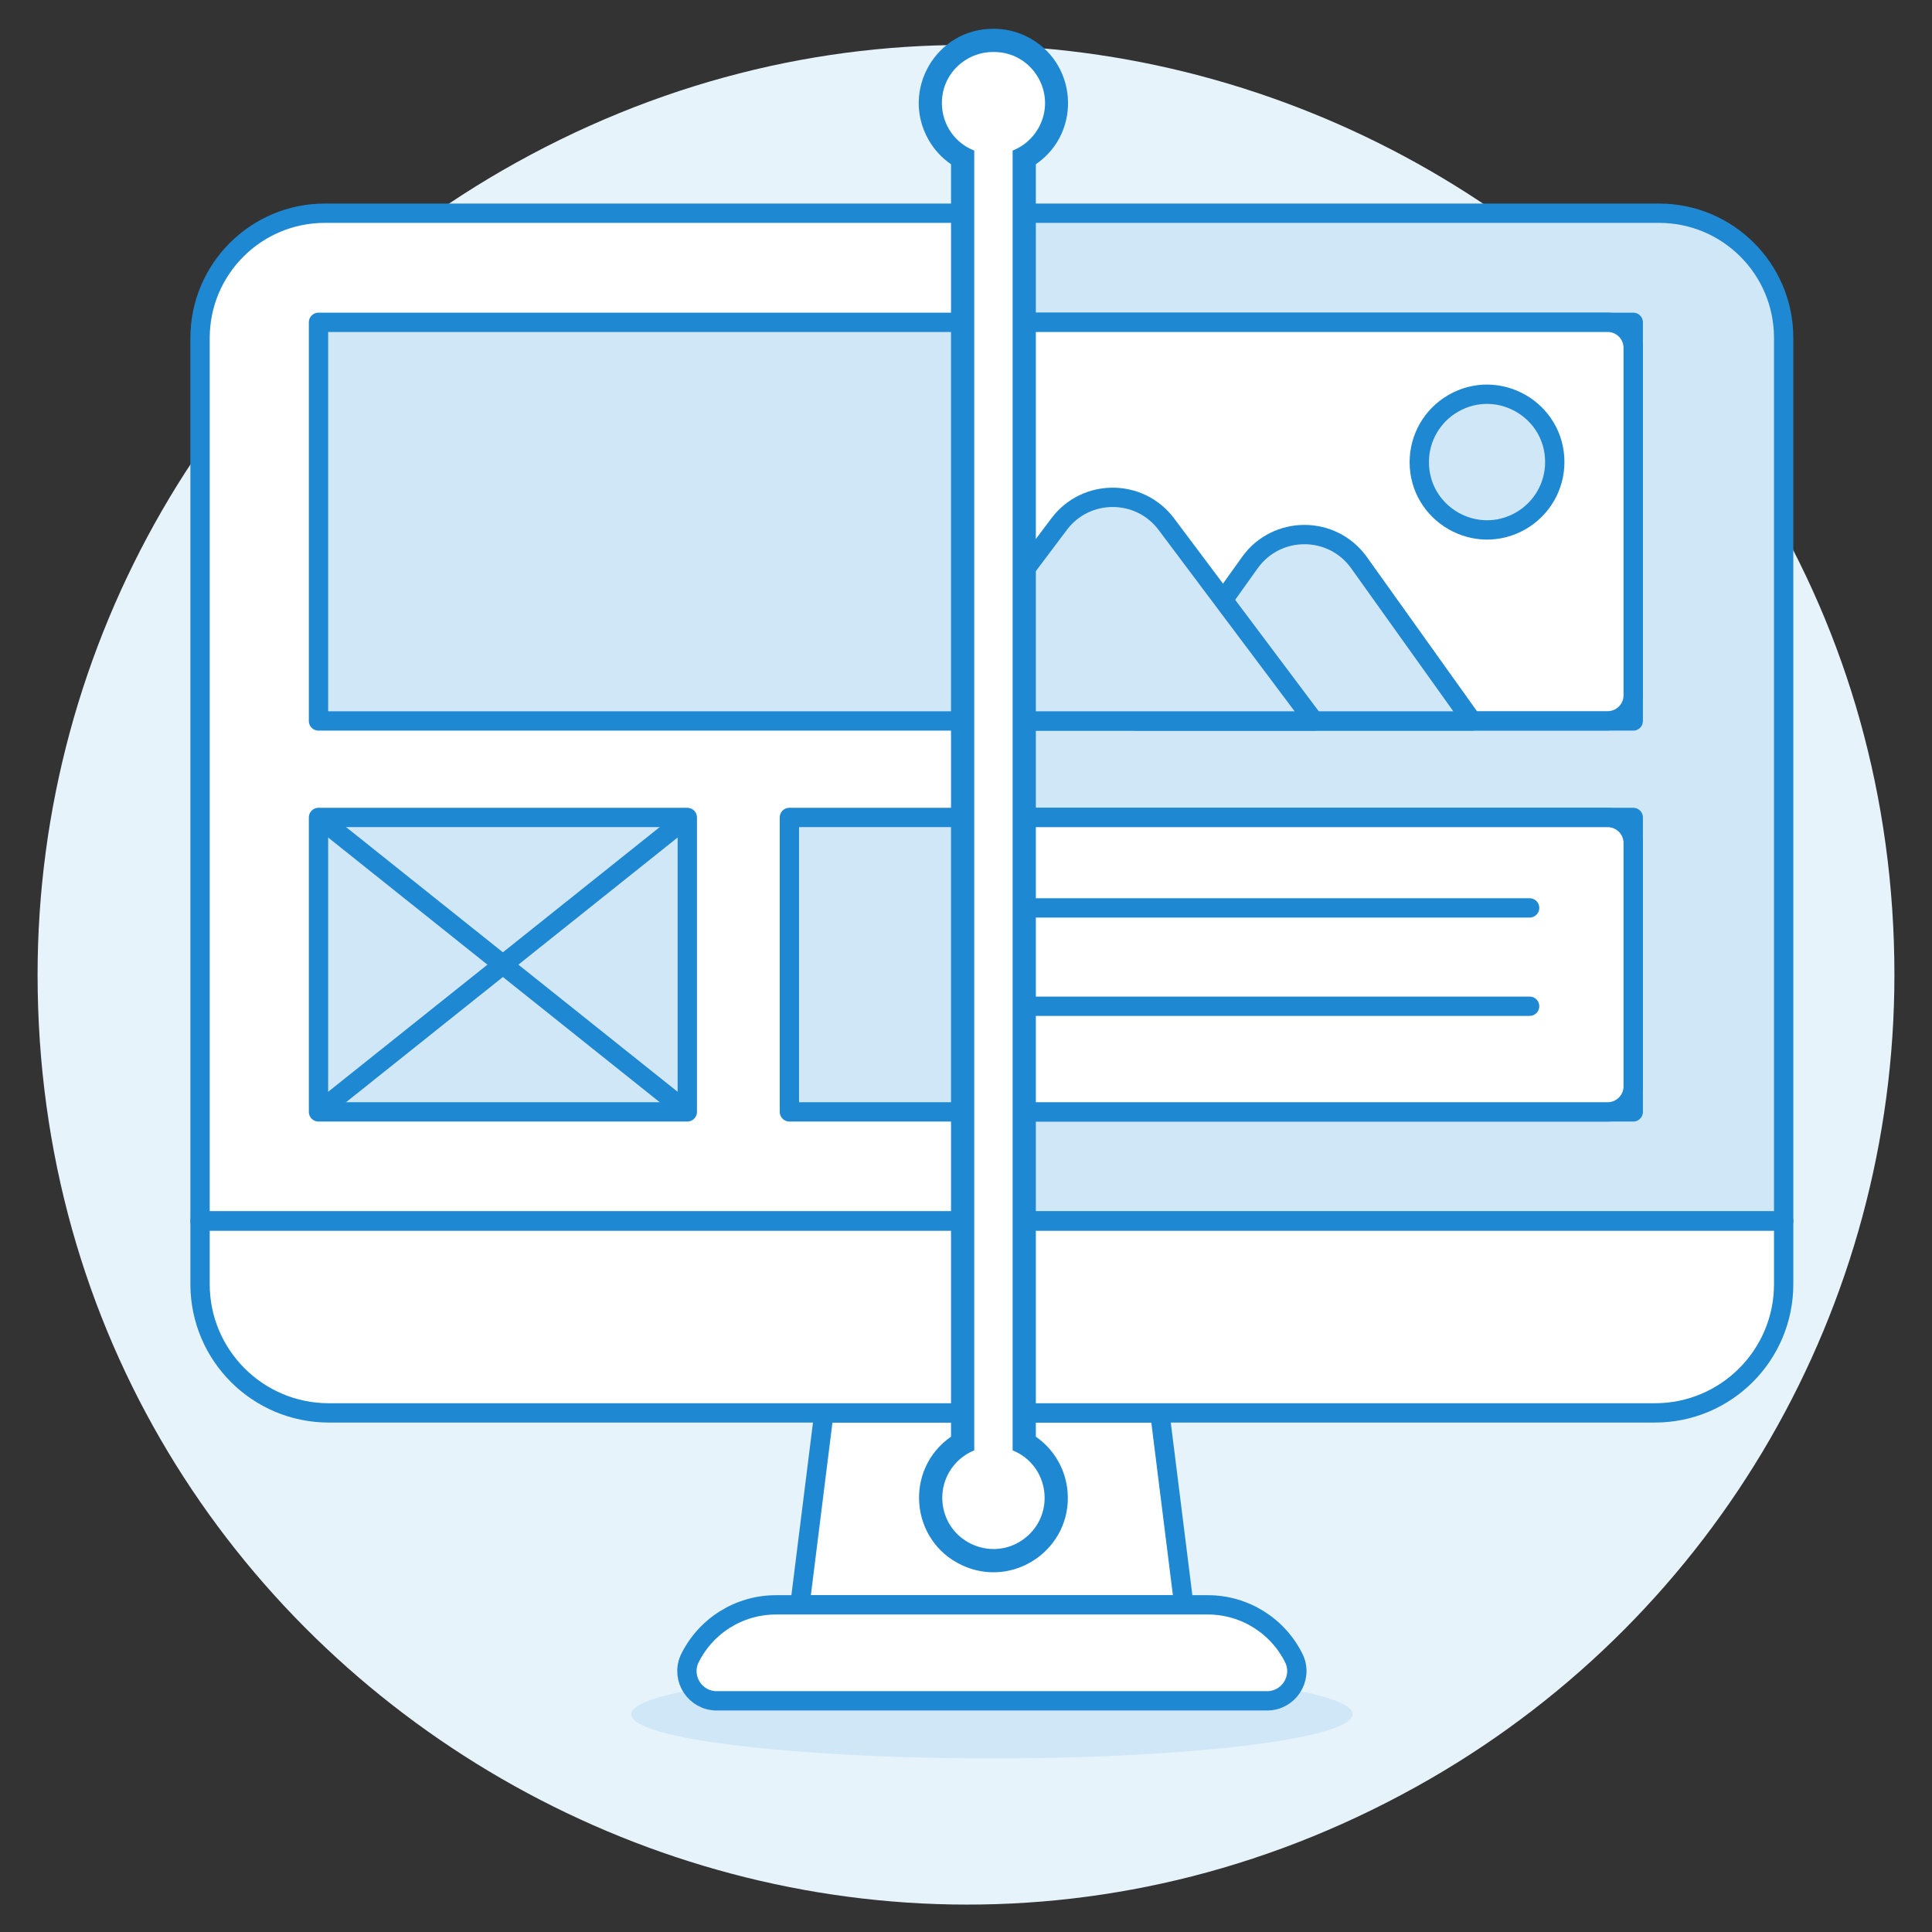 <svg xmlns="http://www.w3.org/2000/svg" viewBox="-0.64 -0.64 128 128" id="Ux-Ui-Example--Streamline-Ux.svg" height="128" width="128"><rect x="-0.64" y="-0.64" width="128" height="128" fill="#333333" stroke="none"/><desc>Ux Ui Example Streamline Illustration: https://streamlinehq.com</desc><path d="M1.85 63.943C1.85 111.293 53.108 140.887 94.115 117.212C113.146 106.224 124.87 85.918 124.87 63.943C124.87 16.592 73.612 -13.002 32.605 10.674C13.574 21.661 1.85 41.967 1.85 63.943Z" fill="#e7f3fb" stroke-width="1.28"></path><path d="M41.181 112.934C41.181 115.185 61.092 116.593 77.021 115.467C84.414 114.944 88.968 113.979 88.968 112.934C88.968 110.682 69.057 109.275 53.128 110.401C45.735 110.923 41.181 111.889 41.181 112.934Z" fill="#d0e7f8" stroke-width="1.28"></path><path d="M117.532 21.744C117.533 17.184 113.836 13.486 109.276 13.486H20.886C16.318 13.485 12.614 17.188 12.614 21.756V80.251H117.532Z" fill="#d0e7f8" stroke-width="1.28"></path><path d="M20.886 13.486C16.317 13.485 12.613 17.188 12.614 21.756V80.251H65.075V13.486Z" fill="#ffffff" stroke-width="1.28"></path><path d="M77.792 105.685H52.357L53.947 92.968H76.202L77.792 105.685Z" fill="#ffffff" stroke-width="1.28"></path><path d="M77.792 105.685H52.357L53.947 92.968H76.202L77.792 105.685Z" fill="none" stroke="#1f88d2" stroke-linecap="round" stroke-linejoin="round" stroke-width="1.28"></path><path d="M83.285 112.044H46.863C45.437 112.059 44.468 110.602 45.033 109.293C46.092 107.088 48.321 105.685 50.767 105.685H79.382C81.828 105.685 84.057 107.088 85.116 109.293C85.682 110.602 84.711 112.06 83.285 112.044Z" fill="#ffffff" stroke="#1f88d2" stroke-linecap="round" stroke-linejoin="round" stroke-width="1.28"></path><path d="M109.002 92.968C113.713 92.969 117.533 89.149 117.532 84.438V80.251H12.614V84.438C12.614 89.15 16.434 92.969 21.146 92.968Z" fill="#ffffff" stroke="#1f88d2" stroke-linecap="round" stroke-linejoin="round" stroke-width="1.28"></path><path d="M117.532 21.744C117.533 17.184 113.836 13.486 109.276 13.486H20.886C16.318 13.485 12.614 17.188 12.614 21.756V80.251H117.532Z" fill="none" stroke="#1f88d2" stroke-linecap="round" stroke-linejoin="round" stroke-width="1.28"></path><path d="M51.659 53.518H107.567V73.025H51.659Z" fill="#d0e7f8" stroke="#1f88d2" stroke-linecap="round" stroke-linejoin="round" stroke-width="1.28"></path><path d="M65.073 73.025H105.871C106.805 73.025 107.563 72.268 107.563 71.333V55.213C107.563 54.279 106.805 53.521 105.871 53.521H65.073Z" fill="#ffffff" stroke="#1f88d2" stroke-linecap="round" stroke-linejoin="round" stroke-width="1.28"></path><path d="M65.073 66.026H100.701" fill="none" stroke="#1f88d2" stroke-linecap="round" stroke-linejoin="round" stroke-width="1.28"></path><path d="M65.073 59.511H100.701" fill="none" stroke="#1f88d2" stroke-linecap="round" stroke-linejoin="round" stroke-width="1.28"></path><path d="M20.461 20.714H107.567V47.126H20.461Z" fill="#d0e7f8" stroke="#1f88d2" stroke-linecap="round" stroke-linejoin="round" stroke-width="1.28"></path><path d="M105.871 20.714C106.805 20.714 107.563 21.471 107.563 22.405V45.425C107.563 46.359 106.805 47.117 105.871 47.117H65.073V20.714Z" fill="#ffffff" stroke="#1f88d2" stroke-linecap="round" stroke-linejoin="round" stroke-width="1.28"></path><path d="M74.675 47.126L82.168 36.634C83.941 34.157 87.623 34.157 89.396 36.634L96.889 47.126Z" fill="#d0e7f8" stroke="#1f88d2" stroke-linecap="round" stroke-linejoin="round" stroke-width="1.28"></path><path d="M93.391 29.974C93.391 33.429 97.131 35.589 100.124 33.861C101.512 33.059 102.368 31.578 102.368 29.974C102.368 26.519 98.627 24.359 95.635 26.087C94.246 26.888 93.391 28.37 93.391 29.974Z" fill="#d0e7f8" stroke="#1f88d2" stroke-linecap="round" stroke-linejoin="round" stroke-width="1.28"></path><path d="M65.073 47.126H86.412L76.635 34.089C74.858 31.717 71.302 31.717 69.525 34.089L65.065 40.023Z" fill="#d0e7f8" stroke="#1f88d2" stroke-linecap="round" stroke-linejoin="round" stroke-width="1.28"></path><path d="M20.461 53.518H44.895V73.025H20.461Z" fill="#d0e7f8" stroke="#1f88d2" stroke-linecap="round" stroke-linejoin="round" stroke-width="1.28"></path><path d="M21.015 53.96L44.341 72.582" fill="none" stroke="#1f88d2" stroke-linecap="round" stroke-linejoin="round" stroke-width="1.28"></path><path d="M21.015 72.582L44.341 53.96" fill="none" stroke="#1f88d2" stroke-linecap="round" stroke-linejoin="round" stroke-width="1.28"></path><path d="M65.178 102.753C61.982 102.769 59.966 99.319 61.551 96.543C61.926 95.885 62.475 95.342 63.137 94.973V9.814C60.347 8.243 60.303 4.241 63.059 2.61C65.814 0.979 69.302 2.942 69.337 6.144C69.353 7.663 68.541 9.069 67.218 9.814V94.973C70.011 96.528 70.073 100.522 67.33 102.164C66.68 102.553 65.935 102.756 65.178 102.753Z" fill="#ffffff" stroke-width="1.28"></path><path d="M65.178 2.805C67.782 2.78 69.436 5.583 68.156 7.851C67.774 8.527 67.172 9.051 66.449 9.336V95.45C68.869 96.429 69.322 99.66 67.264 101.266C65.206 102.872 62.182 101.648 61.82 99.063C61.604 97.523 62.464 96.033 63.906 95.45V9.336C61.483 8.382 61.001 5.162 63.039 3.541C63.646 3.057 64.401 2.797 65.178 2.805M65.178 1.267C61.39 1.25 59.004 5.34 60.883 8.629C61.251 9.272 61.758 9.824 62.368 10.243V94.544C59.251 96.707 59.644 101.433 63.076 103.051C66.507 104.669 70.404 101.966 70.089 98.185C69.967 96.718 69.196 95.383 67.987 94.544V10.243C71.109 8.097 70.737 3.377 67.318 1.746C66.649 1.428 65.918 1.264 65.178 1.267Z" fill="#1f88d2" stroke-width="1.28"></path></svg>